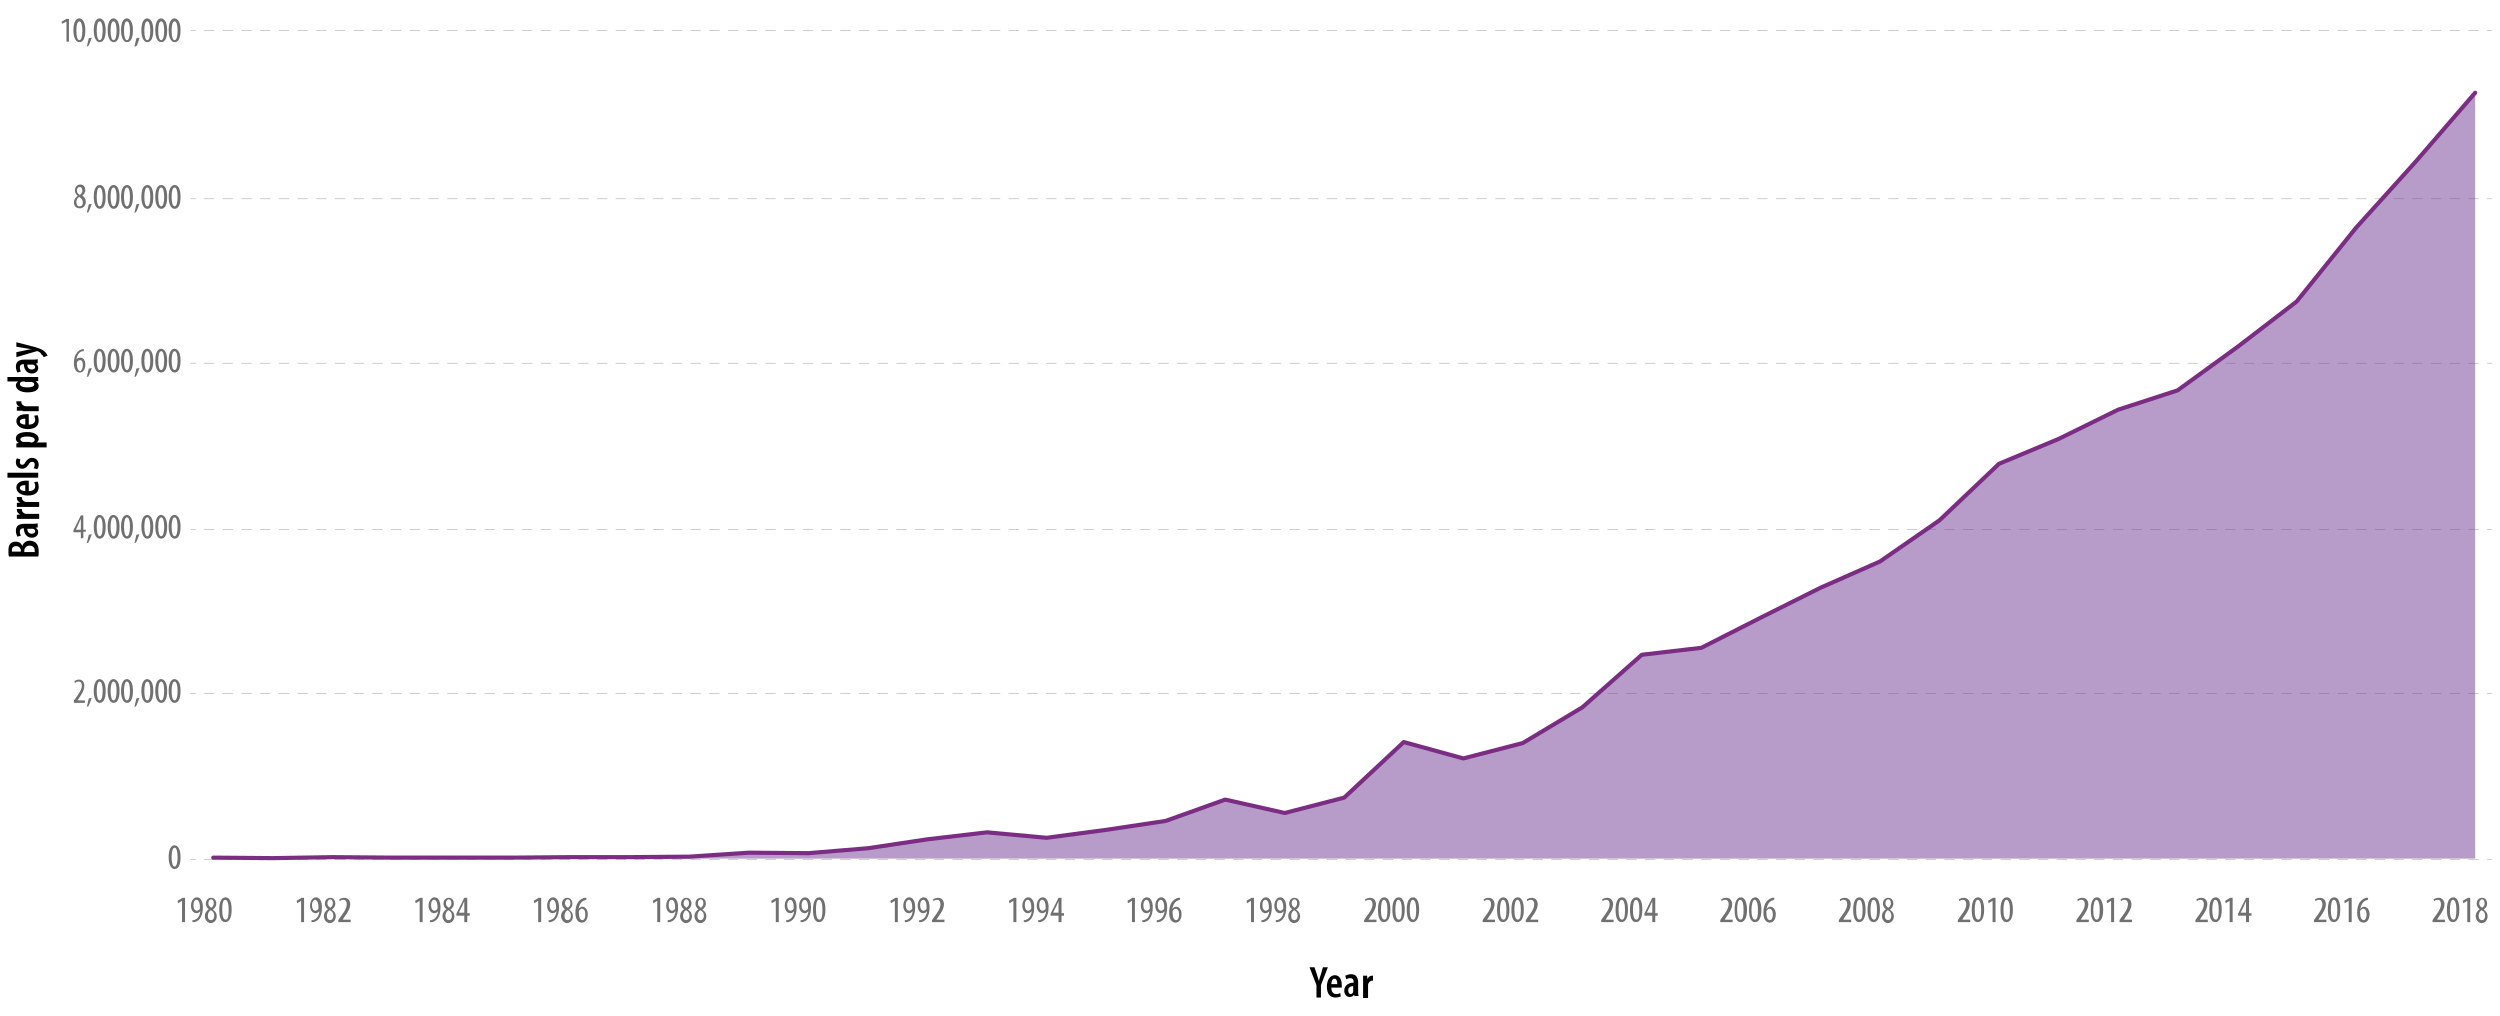 <?xml version="1.0" encoding="utf-8"?>
<!-- Generator: Adobe Illustrator 21.1.0, SVG Export Plug-In . SVG Version: 6.00 Build 0)  -->
<svg version="1.1" id="Layer_1" xmlns="http://www.w3.org/2000/svg" xmlns:xlink="http://www.w3.org/1999/xlink" x="0px" y="0px"
	 viewBox="0 0 504 204.8" style="enable-background:new 0 0 504 204.8;" xml:space="preserve">
<style type="text/css">
	.st0{fill:none;}
	.st1{fill:none;stroke:#414042;stroke-width:5.234827e-02;stroke-miterlimit:10;}
	.st2{fill:none;stroke:#414042;stroke-width:5.234827e-02;stroke-miterlimit:10;stroke-dasharray:2.096,1.677;}
	.st3{opacity:0.5;fill:#713B97;}
	.st4{fill:none;stroke:#7A2D82;stroke-width:0.838;stroke-linecap:round;stroke-linejoin:round;}
	.st5{enable-background:new    ;}
	.st6{fill:#7D7D7D;}
	.st7{fill:#7A2D82;}
	.st8{fill:#707071;}
</style>
<rect x="38.4" y="6.4" class="st0" width="464" height="166.7"/>
<g>
</g>
<g>
	<g>
		<g>
			<line class="st1" x1="38.4" y1="173.3" x2="39.5" y2="173.3"/>
			<line class="st2" x1="41.1" y1="173.3" x2="500.5" y2="173.3"/>
			<line class="st1" x1="501.4" y1="173.3" x2="502.4" y2="173.3"/>
		</g>
	</g>
	<g>
		<g>
			<line class="st1" x1="38.4" y1="139.8" x2="39.5" y2="139.8"/>
			<line class="st2" x1="41.1" y1="139.8" x2="500.5" y2="139.8"/>
			<line class="st1" x1="501.4" y1="139.8" x2="502.4" y2="139.8"/>
		</g>
	</g>
	<g>
		<g>
			<line class="st1" x1="38.4" y1="106.7" x2="39.5" y2="106.7"/>
			<line class="st2" x1="41.1" y1="106.7" x2="500.5" y2="106.7"/>
			<line class="st1" x1="501.4" y1="106.7" x2="502.4" y2="106.7"/>
		</g>
	</g>
	<g>
		<g>
			<line class="st1" x1="38.4" y1="73.2" x2="39.5" y2="73.2"/>
			<line class="st2" x1="41.1" y1="73.2" x2="500.5" y2="73.2"/>
			<line class="st1" x1="501.4" y1="73.2" x2="502.4" y2="73.2"/>
		</g>
	</g>
	<g>
		<g>
			<line class="st1" x1="38.4" y1="40.1" x2="39.5" y2="40.1"/>
			<line class="st2" x1="41.1" y1="40.1" x2="500.5" y2="40.1"/>
			<line class="st1" x1="501.4" y1="40.1" x2="502.4" y2="40.1"/>
		</g>
	</g>
	<g>
		<g>
			<line class="st1" x1="38.4" y1="6.2" x2="39.5" y2="6.2"/>
			<line class="st2" x1="41.1" y1="6.2" x2="500.5" y2="6.2"/>
			<line class="st1" x1="501.4" y1="6.2" x2="502.4" y2="6.2"/>
		</g>
	</g>
</g>
<rect x="38.4" y="6.4" class="st0" width="464" height="166.7"/>
<path class="st3" d="M43,172.9l12,0.1l12-0.2l12,0.1l12,0l12,0l12-0.1l12,0l12-0.1l12-0.8l12,0.1l12-1l12-1.8l12-1.4l12,1.1l12-1.6
	l12-1.8l12-4.3l12,2.7l12-3.1l12-11.2l12,3.3l12-3.1l12-7.2l12-10.6l12-1.4l12-6.1l12-6l12-5.3l12-8.3l12-11.4l12-5l12-5.9l12-3.9
	l12-8.7l12-9.2l12-14.9l12-13.3l12-13.9v154.4h-12h-12h-12h-12h-12h-12h-12h-12h-12h-12h-12h-12h-12h-12h-12h-12h-12h-12h-12h-12
	h-12h-12h-12h-12h-12h-12h-12h-12h-12h-12h-12h-12h-12h-12h-12h-12H55H43"/>
<path class="st4" d="M43,172.9l12,0.1l12-0.2l12,0.1l12,0l12,0l12-0.1l12,0l12-0.1l12-0.8l12,0.1l12-1l12-1.8l12-1.4l12,1.1l12-1.6
	l12-1.8l12-4.3l12,2.7l12-3.1l12-11.2l12,3.3l12-3.1l12-7.2l12-10.6l12-1.4l12-6.1l12-6l12-5.3l12-8.3l12-11.4l12-5l12-5.9l12-3.9
	l12-8.7l12-9.2l12-14.9l12-13.3l12-13.9"/>
<path class="st0" d="M38.8,172.9H43l12,0.1l12-0.2l12,0.1l12,0l12,0l12-0.1l12,0l12-0.1l12-0.8l12,0.1l12-1l12-1.8l12-1.4l12,1.1
	l12-1.6l12-1.8l12-4.3l12,2.7l12-3.1l12-11.2l12,3.3l12-3.1l12-7.2l12-10.6l12-1.4l12-6.1l12-6l12-5.3l12-8.3l12-11.4l12-5l12-5.9
	l12-3.9l12-8.7l12-9.2l12-14.9l12-13.3l12-13.9h4.2"/>
<g>
	<g class="st5">
		<path class="st8" d="M36.7,181.6L36.7,181.6l-0.8,0.5l-0.1-0.5l1-0.6h0.5v4.9h-0.6V181.6z"/>
		<path class="st8" d="M38.7,185.5c0.1,0,0.2,0,0.4,0c0.2-0.1,0.5-0.2,0.7-0.4c0.3-0.3,0.5-0.7,0.6-1.4h0c-0.2,0.2-0.4,0.4-0.8,0.4
			c-0.6,0-1.1-0.6-1.1-1.5c0-0.9,0.5-1.7,1.2-1.7c0.8,0,1.2,0.9,1.2,2c0,1-0.2,1.7-0.6,2.3c-0.3,0.4-0.7,0.6-1.1,0.7
			c-0.2,0-0.3,0-0.4,0V185.5z M39,182.5c0,0.7,0.3,1.1,0.7,1.1c0.2,0,0.5-0.2,0.6-0.4c0-0.1,0-0.2,0-0.3c0-1-0.3-1.5-0.7-1.5
			C39.3,181.4,39,181.7,39,182.5z"/>
		<path class="st8" d="M41.3,184.7c0-0.7,0.4-1.1,0.8-1.4l0,0c-0.4-0.3-0.6-0.7-0.6-1.1c0-0.8,0.5-1.2,1.1-1.2c0.7,0,1,0.6,1,1.2
			c0,0.4-0.2,0.8-0.7,1.2v0c0.5,0.3,0.8,0.7,0.8,1.3c0,0.8-0.5,1.4-1.3,1.4C41.7,186,41.3,185.3,41.3,184.7z M43.2,184.6
			c0-0.6-0.3-0.9-0.7-1.1c-0.4,0.2-0.6,0.7-0.6,1.1c0,0.6,0.2,0.9,0.7,0.9C42.9,185.5,43.2,185.2,43.2,184.6z M42,182.1
			c0,0.5,0.3,0.7,0.6,0.9c0.3-0.2,0.5-0.5,0.5-0.9c0-0.5-0.2-0.8-0.6-0.8C42.2,181.4,42,181.7,42,182.1z"/>
		<path class="st8" d="M46.7,183.4c0,1.8-0.6,2.5-1.3,2.5c-0.8,0-1.2-0.9-1.2-2.5c0-1.7,0.5-2.5,1.3-2.5
			C46.3,180.9,46.7,181.9,46.7,183.4z M44.8,183.4c0,1.2,0.2,2,0.7,2c0.5,0,0.6-0.8,0.6-2c0-1.1-0.2-2-0.7-2S44.8,182.3,44.8,183.4z
			"/>
	</g>
	<g class="st5">
		<path class="st8" d="M60.7,181.6L60.7,181.6l-0.8,0.5l-0.1-0.5l1-0.6h0.5v4.9h-0.6V181.6z"/>
		<path class="st8" d="M62.7,185.5c0.1,0,0.2,0,0.4,0c0.2-0.1,0.5-0.2,0.7-0.4c0.3-0.3,0.5-0.7,0.6-1.4h0c-0.2,0.2-0.4,0.4-0.8,0.4
			c-0.6,0-1.1-0.6-1.1-1.5c0-0.9,0.5-1.7,1.2-1.7c0.8,0,1.2,0.9,1.2,2c0,1-0.2,1.7-0.6,2.3c-0.3,0.4-0.7,0.6-1.1,0.7
			c-0.2,0-0.3,0-0.4,0V185.5z M62.9,182.5c0,0.7,0.3,1.1,0.7,1.1c0.2,0,0.5-0.2,0.6-0.4c0-0.1,0-0.2,0-0.3c0-1-0.3-1.5-0.7-1.5
			C63.3,181.4,62.9,181.7,62.9,182.5z"/>
		<path class="st8" d="M65.3,184.7c0-0.7,0.4-1.1,0.8-1.4l0,0c-0.4-0.3-0.6-0.7-0.6-1.1c0-0.8,0.5-1.2,1.1-1.2c0.7,0,1,0.6,1,1.2
			c0,0.4-0.2,0.8-0.7,1.2v0c0.5,0.3,0.8,0.7,0.8,1.3c0,0.8-0.5,1.4-1.3,1.4C65.7,186,65.3,185.3,65.3,184.7z M67.2,184.6
			c0-0.6-0.3-0.9-0.7-1.1c-0.4,0.2-0.6,0.7-0.6,1.1c0,0.6,0.2,0.9,0.7,0.9C66.9,185.5,67.2,185.2,67.2,184.6z M66,182.1
			c0,0.5,0.3,0.7,0.6,0.9c0.3-0.2,0.5-0.5,0.5-0.9c0-0.5-0.2-0.8-0.6-0.8C66.2,181.4,66,181.7,66,182.1z"/>
		<path class="st8" d="M68.2,185.9v-0.4l0.4-0.6c0.6-0.8,1.3-1.7,1.3-2.6c0-0.5-0.2-0.9-0.7-0.9c-0.4,0-0.6,0.2-0.7,0.3l-0.1-0.4
			c0.2-0.1,0.5-0.3,1-0.3c0.8,0,1.2,0.6,1.2,1.3c0,0.9-0.6,1.8-1.2,2.6l-0.3,0.5v0h1.6v0.5H68.2z"/>
	</g>
	<g class="st5">
		<path class="st8" d="M84.6,181.6L84.6,181.6l-0.8,0.5l-0.1-0.5l1-0.6h0.5v4.9h-0.6V181.6z"/>
		<path class="st8" d="M86.6,185.5c0.1,0,0.2,0,0.4,0c0.2-0.1,0.5-0.2,0.7-0.4c0.3-0.3,0.5-0.7,0.6-1.4h0c-0.2,0.2-0.4,0.4-0.8,0.4
			c-0.6,0-1.1-0.6-1.1-1.5c0-0.9,0.5-1.7,1.2-1.7c0.8,0,1.2,0.9,1.2,2c0,1-0.2,1.7-0.6,2.3c-0.3,0.4-0.7,0.6-1.1,0.7
			c-0.2,0-0.3,0-0.4,0V185.5z M86.9,182.5c0,0.7,0.3,1.1,0.7,1.1c0.2,0,0.5-0.2,0.6-0.4c0-0.1,0-0.2,0-0.3c0-1-0.3-1.5-0.7-1.5
			C87.2,181.4,86.9,181.7,86.9,182.5z"/>
		<path class="st8" d="M89.2,184.7c0-0.7,0.4-1.1,0.8-1.4l0,0c-0.4-0.3-0.6-0.7-0.6-1.1c0-0.8,0.5-1.2,1.1-1.2c0.7,0,1,0.6,1,1.2
			c0,0.4-0.2,0.8-0.7,1.2v0c0.5,0.3,0.8,0.7,0.8,1.3c0,0.8-0.5,1.4-1.3,1.4C89.6,186,89.2,185.3,89.2,184.7z M91.1,184.6
			c0-0.6-0.3-0.9-0.7-1.1c-0.4,0.2-0.6,0.7-0.6,1.1c0,0.6,0.2,0.9,0.7,0.9C90.8,185.5,91.1,185.2,91.1,184.6z M89.9,182.1
			c0,0.5,0.3,0.7,0.6,0.9c0.3-0.2,0.5-0.5,0.5-0.9c0-0.5-0.2-0.8-0.6-0.8C90.1,181.4,89.9,181.7,89.9,182.1z"/>
		<path class="st8" d="M93.6,185.9v-1.3H92v-0.4l1.6-3.2h0.6v3.1h0.5v0.5h-0.5v1.3H93.6z M93.6,184.1v-1.4c0-0.3,0-0.6,0-1h0
			c-0.2,0.4-0.3,0.6-0.4,0.9l-0.7,1.4v0H93.6z"/>
	</g>
	<g class="st5">
		<path class="st8" d="M108.5,181.6L108.5,181.6l-0.8,0.5l-0.1-0.5l1-0.6h0.5v4.9h-0.6V181.6z"/>
		<path class="st8" d="M110.5,185.5c0.1,0,0.2,0,0.4,0c0.2-0.1,0.5-0.2,0.7-0.4c0.3-0.3,0.5-0.7,0.6-1.4h0c-0.2,0.2-0.4,0.4-0.8,0.4
			c-0.6,0-1.1-0.6-1.1-1.5c0-0.9,0.5-1.7,1.2-1.7c0.8,0,1.2,0.9,1.2,2c0,1-0.2,1.7-0.6,2.3c-0.3,0.4-0.7,0.6-1.1,0.7
			c-0.2,0-0.3,0-0.4,0V185.5z M110.8,182.5c0,0.7,0.3,1.1,0.7,1.1c0.2,0,0.5-0.2,0.6-0.4c0-0.1,0-0.2,0-0.3c0-1-0.3-1.5-0.7-1.5
			C111.2,181.4,110.8,181.7,110.8,182.5z"/>
		<path class="st8" d="M113.1,184.7c0-0.7,0.4-1.1,0.8-1.4l0,0c-0.4-0.3-0.6-0.7-0.6-1.1c0-0.8,0.5-1.2,1.1-1.2c0.7,0,1,0.6,1,1.2
			c0,0.4-0.2,0.8-0.7,1.2v0c0.5,0.3,0.8,0.7,0.8,1.3c0,0.8-0.5,1.4-1.3,1.4C113.6,186,113.1,185.3,113.1,184.7z M115.1,184.6
			c0-0.6-0.3-0.9-0.7-1.1c-0.4,0.2-0.6,0.7-0.6,1.1c0,0.6,0.2,0.9,0.7,0.9C114.8,185.5,115.1,185.2,115.1,184.6z M113.9,182.1
			c0,0.5,0.3,0.7,0.6,0.9c0.3-0.2,0.5-0.5,0.5-0.9c0-0.5-0.2-0.8-0.6-0.8C114.1,181.4,113.9,181.7,113.9,182.1z"/>
		<path class="st8" d="M118.2,181.4c-0.1,0-0.2,0-0.3,0.1c-0.8,0.2-1.1,1-1.3,1.8h0c0.2-0.3,0.5-0.5,0.8-0.5c0.6,0,1.1,0.6,1.1,1.5
			c0,0.9-0.4,1.7-1.2,1.7c-0.9,0-1.3-0.9-1.3-2c0-0.9,0.2-1.7,0.6-2.2c0.3-0.4,0.8-0.7,1.2-0.8c0.2,0,0.3,0,0.4,0V181.4z M118,184.3
			c0-0.7-0.3-1.1-0.7-1.1c-0.2,0-0.5,0.2-0.6,0.5c0,0.1,0,0.2,0,0.3c0,1,0.3,1.5,0.7,1.5C117.7,185.5,118,185.2,118,184.3z"/>
	</g>
	<g class="st5">
		<path class="st8" d="M132.5,181.6L132.5,181.6l-0.8,0.5l-0.1-0.5l1-0.6h0.5v4.9h-0.6V181.6z"/>
		<path class="st8" d="M134.5,185.5c0.1,0,0.2,0,0.4,0c0.2-0.1,0.5-0.2,0.7-0.4c0.3-0.3,0.5-0.7,0.6-1.4h0c-0.2,0.2-0.4,0.4-0.8,0.4
			c-0.6,0-1.1-0.6-1.1-1.5c0-0.9,0.5-1.7,1.2-1.7c0.8,0,1.2,0.9,1.2,2c0,1-0.2,1.7-0.6,2.3c-0.3,0.4-0.7,0.6-1.1,0.7
			c-0.2,0-0.3,0-0.4,0V185.5z M134.8,182.5c0,0.7,0.3,1.1,0.7,1.1c0.2,0,0.5-0.2,0.6-0.4c0-0.1,0-0.2,0-0.3c0-1-0.3-1.5-0.7-1.5
			C135.1,181.4,134.8,181.7,134.8,182.5z"/>
		<path class="st8" d="M137.1,184.7c0-0.7,0.4-1.1,0.8-1.4l0,0c-0.4-0.3-0.6-0.7-0.6-1.1c0-0.8,0.5-1.2,1.1-1.2c0.7,0,1,0.6,1,1.2
			c0,0.4-0.2,0.8-0.7,1.2v0c0.5,0.3,0.8,0.7,0.8,1.3c0,0.8-0.5,1.4-1.3,1.4C137.5,186,137.1,185.3,137.1,184.7z M139,184.6
			c0-0.6-0.3-0.9-0.7-1.1c-0.4,0.2-0.6,0.7-0.6,1.1c0,0.6,0.2,0.9,0.7,0.9C138.7,185.5,139,185.2,139,184.6z M137.8,182.1
			c0,0.5,0.3,0.7,0.6,0.9c0.3-0.2,0.5-0.5,0.5-0.9c0-0.5-0.2-0.8-0.6-0.8C138,181.4,137.8,181.7,137.8,182.1z"/>
		<path class="st8" d="M140,184.7c0-0.7,0.4-1.1,0.8-1.4l0,0c-0.4-0.3-0.6-0.7-0.6-1.1c0-0.8,0.5-1.2,1.1-1.2c0.7,0,1,0.6,1,1.2
			c0,0.4-0.2,0.8-0.7,1.2v0c0.5,0.3,0.8,0.7,0.8,1.3c0,0.8-0.5,1.4-1.3,1.4C140.4,186,140,185.3,140,184.7z M141.9,184.6
			c0-0.6-0.3-0.9-0.7-1.1c-0.4,0.2-0.6,0.7-0.6,1.1c0,0.6,0.2,0.9,0.7,0.9C141.6,185.5,141.9,185.2,141.9,184.6z M140.7,182.1
			c0,0.5,0.3,0.7,0.6,0.9c0.3-0.2,0.5-0.5,0.5-0.9c0-0.5-0.2-0.8-0.6-0.8C140.9,181.4,140.7,181.7,140.7,182.1z"/>
	</g>
	<g class="st5">
		<path class="st8" d="M156.4,181.6L156.4,181.6l-0.8,0.5l-0.1-0.5l1-0.6h0.5v4.9h-0.6V181.6z"/>
		<path class="st8" d="M158.4,185.5c0.1,0,0.2,0,0.4,0c0.2-0.1,0.5-0.2,0.7-0.4c0.3-0.3,0.5-0.7,0.6-1.4h0c-0.2,0.2-0.4,0.4-0.8,0.4
			c-0.6,0-1.1-0.6-1.1-1.5c0-0.9,0.5-1.7,1.2-1.7c0.8,0,1.2,0.9,1.2,2c0,1-0.2,1.7-0.6,2.3c-0.3,0.4-0.7,0.6-1.1,0.7
			c-0.2,0-0.3,0-0.4,0V185.5z M158.7,182.5c0,0.7,0.3,1.1,0.7,1.1c0.2,0,0.5-0.2,0.6-0.4c0-0.1,0-0.2,0-0.3c0-1-0.3-1.5-0.7-1.5
			C159.1,181.4,158.7,181.7,158.7,182.5z"/>
		<path class="st8" d="M161.3,185.5c0.1,0,0.2,0,0.4,0c0.2-0.1,0.5-0.2,0.7-0.4c0.3-0.3,0.5-0.7,0.6-1.4h0c-0.2,0.2-0.4,0.4-0.8,0.4
			c-0.6,0-1.1-0.6-1.1-1.5c0-0.9,0.5-1.7,1.2-1.7c0.8,0,1.2,0.9,1.2,2c0,1-0.2,1.7-0.6,2.3c-0.3,0.4-0.7,0.6-1.1,0.7
			c-0.2,0-0.3,0-0.4,0V185.5z M161.6,182.5c0,0.7,0.3,1.1,0.7,1.1c0.2,0,0.5-0.2,0.6-0.4c0-0.1,0-0.2,0-0.3c0-1-0.3-1.5-0.7-1.5
			C162,181.4,161.6,181.7,161.6,182.5z"/>
		<path class="st8" d="M166.4,183.4c0,1.8-0.6,2.5-1.3,2.5c-0.8,0-1.2-0.9-1.2-2.5c0-1.7,0.5-2.5,1.3-2.5
			C166,180.9,166.4,181.9,166.4,183.4z M164.5,183.4c0,1.2,0.2,2,0.7,2c0.5,0,0.6-0.8,0.6-2c0-1.1-0.2-2-0.7-2
			S164.5,182.3,164.5,183.4z"/>
	</g>
	<g class="st5">
		<path class="st8" d="M180.4,181.6L180.4,181.6l-0.8,0.5l-0.1-0.5l1-0.6h0.5v4.9h-0.6V181.6z"/>
		<path class="st8" d="M182.3,185.5c0.1,0,0.2,0,0.4,0c0.2-0.1,0.5-0.2,0.7-0.4c0.3-0.3,0.5-0.7,0.6-1.4h0c-0.2,0.2-0.4,0.4-0.8,0.4
			c-0.6,0-1.1-0.6-1.1-1.5c0-0.9,0.5-1.7,1.2-1.7c0.8,0,1.2,0.9,1.2,2c0,1-0.2,1.7-0.6,2.3c-0.3,0.4-0.7,0.6-1.1,0.7
			c-0.2,0-0.3,0-0.4,0V185.5z M182.6,182.5c0,0.7,0.3,1.1,0.7,1.1c0.2,0,0.5-0.2,0.6-0.4c0-0.1,0-0.2,0-0.3c0-1-0.3-1.5-0.7-1.5
			C183,181.4,182.6,181.7,182.6,182.5z"/>
		<path class="st8" d="M185.2,185.5c0.1,0,0.2,0,0.4,0c0.2-0.1,0.5-0.2,0.7-0.4c0.3-0.3,0.5-0.7,0.6-1.4h0c-0.2,0.2-0.4,0.4-0.8,0.4
			c-0.6,0-1.1-0.6-1.1-1.5c0-0.9,0.5-1.7,1.2-1.7c0.8,0,1.2,0.9,1.2,2c0,1-0.2,1.7-0.6,2.3c-0.3,0.4-0.7,0.6-1.1,0.7
			c-0.2,0-0.3,0-0.4,0V185.5z M185.5,182.5c0,0.7,0.3,1.1,0.7,1.1c0.2,0,0.5-0.2,0.6-0.4c0-0.1,0-0.2,0-0.3c0-1-0.3-1.5-0.7-1.5
			C185.9,181.4,185.5,181.7,185.5,182.5z"/>
		<path class="st8" d="M187.9,185.9v-0.4l0.4-0.6c0.6-0.8,1.3-1.7,1.3-2.6c0-0.5-0.2-0.9-0.7-0.9c-0.4,0-0.6,0.2-0.7,0.3l-0.1-0.4
			c0.2-0.1,0.5-0.3,1-0.3c0.8,0,1.2,0.6,1.2,1.3c0,0.9-0.6,1.8-1.2,2.6l-0.3,0.5v0h1.6v0.5H187.9z"/>
	</g>
	<g class="st5">
		<path class="st8" d="M204.3,181.6L204.3,181.6l-0.8,0.5l-0.1-0.5l1-0.6h0.5v4.9h-0.6V181.6z"/>
		<path class="st8" d="M206.3,185.5c0.1,0,0.2,0,0.4,0c0.2-0.1,0.5-0.2,0.7-0.4c0.3-0.3,0.5-0.7,0.6-1.4h0c-0.2,0.2-0.4,0.4-0.8,0.4
			c-0.6,0-1.1-0.6-1.1-1.5c0-0.9,0.5-1.7,1.2-1.7c0.8,0,1.2,0.9,1.2,2c0,1-0.2,1.7-0.6,2.3c-0.3,0.4-0.7,0.6-1.1,0.7
			c-0.2,0-0.3,0-0.4,0V185.5z M206.6,182.5c0,0.7,0.3,1.1,0.7,1.1c0.2,0,0.5-0.2,0.6-0.4c0-0.1,0-0.2,0-0.3c0-1-0.3-1.5-0.7-1.5
			C206.9,181.4,206.6,181.7,206.6,182.5z"/>
		<path class="st8" d="M209.2,185.5c0.1,0,0.2,0,0.4,0c0.2-0.1,0.5-0.2,0.7-0.4c0.3-0.3,0.5-0.7,0.6-1.4h0c-0.2,0.2-0.4,0.4-0.8,0.4
			c-0.6,0-1.1-0.6-1.1-1.5c0-0.9,0.5-1.7,1.2-1.7c0.8,0,1.2,0.9,1.2,2c0,1-0.2,1.7-0.6,2.3c-0.3,0.4-0.7,0.6-1.1,0.7
			c-0.2,0-0.3,0-0.4,0V185.5z M209.5,182.5c0,0.7,0.3,1.1,0.7,1.1c0.2,0,0.5-0.2,0.6-0.4c0-0.1,0-0.2,0-0.3c0-1-0.3-1.5-0.7-1.5
			C209.8,181.4,209.5,181.7,209.5,182.5z"/>
		<path class="st8" d="M213.4,185.9v-1.3h-1.6v-0.4l1.6-3.2h0.6v3.1h0.5v0.5h-0.5v1.3H213.4z M213.4,184.1v-1.4c0-0.3,0-0.6,0-1h0
			c-0.2,0.4-0.3,0.6-0.4,0.9l-0.7,1.4v0H213.4z"/>
	</g>
	<g class="st5">
		<path class="st8" d="M228.2,181.6L228.2,181.6l-0.8,0.5l-0.1-0.5l1-0.6h0.5v4.9h-0.6V181.6z"/>
		<path class="st8" d="M230.2,185.5c0.1,0,0.2,0,0.4,0c0.2-0.1,0.5-0.2,0.7-0.4c0.3-0.3,0.5-0.7,0.6-1.4h0c-0.2,0.2-0.4,0.4-0.8,0.4
			c-0.6,0-1.1-0.6-1.1-1.5c0-0.9,0.5-1.7,1.2-1.7c0.8,0,1.2,0.9,1.2,2c0,1-0.2,1.7-0.6,2.3c-0.3,0.4-0.7,0.6-1.1,0.7
			c-0.2,0-0.3,0-0.4,0V185.5z M230.5,182.5c0,0.7,0.3,1.1,0.7,1.1c0.2,0,0.5-0.2,0.6-0.4c0-0.1,0-0.2,0-0.3c0-1-0.3-1.5-0.7-1.5
			C230.9,181.4,230.5,181.7,230.5,182.5z"/>
		<path class="st8" d="M233.1,185.5c0.1,0,0.2,0,0.4,0c0.2-0.1,0.5-0.2,0.7-0.4c0.3-0.3,0.5-0.7,0.6-1.4h0c-0.2,0.2-0.4,0.4-0.8,0.4
			c-0.6,0-1.1-0.6-1.1-1.5c0-0.9,0.5-1.7,1.2-1.7c0.8,0,1.2,0.9,1.2,2c0,1-0.2,1.7-0.6,2.3c-0.3,0.4-0.7,0.6-1.1,0.7
			c-0.2,0-0.3,0-0.4,0V185.5z M233.4,182.5c0,0.7,0.3,1.1,0.7,1.1c0.2,0,0.5-0.2,0.6-0.4c0-0.1,0-0.2,0-0.3c0-1-0.3-1.5-0.7-1.5
			C233.8,181.4,233.4,181.7,233.4,182.5z"/>
		<path class="st8" d="M237.9,181.4c-0.1,0-0.2,0-0.3,0.1c-0.8,0.2-1.1,1-1.3,1.8h0c0.2-0.3,0.5-0.5,0.8-0.5c0.6,0,1.1,0.6,1.1,1.5
			c0,0.9-0.4,1.7-1.2,1.7c-0.9,0-1.3-0.9-1.3-2c0-0.9,0.2-1.7,0.6-2.2c0.3-0.4,0.8-0.7,1.2-0.8c0.2,0,0.3,0,0.4,0V181.4z
			 M237.7,184.3c0-0.7-0.3-1.1-0.7-1.1c-0.2,0-0.5,0.2-0.6,0.5c0,0.1,0,0.2,0,0.3c0,1,0.3,1.5,0.7,1.5
			C237.4,185.5,237.7,185.2,237.7,184.3z"/>
	</g>
	<g class="st5">
		<path class="st8" d="M252.2,181.6L252.2,181.6l-0.8,0.5l-0.1-0.5l1-0.6h0.5v4.9h-0.6V181.6z"/>
		<path class="st8" d="M254.2,185.5c0.1,0,0.2,0,0.4,0c0.2-0.1,0.5-0.2,0.7-0.4c0.3-0.3,0.5-0.7,0.6-1.4h0c-0.2,0.2-0.4,0.4-0.8,0.4
			c-0.6,0-1.1-0.6-1.1-1.5c0-0.9,0.5-1.7,1.2-1.7c0.8,0,1.2,0.9,1.2,2c0,1-0.2,1.7-0.6,2.3c-0.3,0.4-0.7,0.6-1.1,0.7
			c-0.2,0-0.3,0-0.4,0V185.5z M254.5,182.5c0,0.7,0.3,1.1,0.7,1.1c0.2,0,0.5-0.2,0.6-0.4c0-0.1,0-0.2,0-0.3c0-1-0.3-1.5-0.7-1.5
			C254.8,181.4,254.5,181.7,254.5,182.5z"/>
		<path class="st8" d="M257.1,185.5c0.1,0,0.2,0,0.4,0c0.2-0.1,0.5-0.2,0.7-0.4c0.3-0.3,0.5-0.7,0.6-1.4h0c-0.2,0.2-0.4,0.4-0.8,0.4
			c-0.6,0-1.1-0.6-1.1-1.5c0-0.9,0.5-1.7,1.2-1.7c0.8,0,1.2,0.9,1.2,2c0,1-0.2,1.7-0.6,2.3c-0.3,0.4-0.7,0.6-1.1,0.7
			c-0.2,0-0.3,0-0.4,0V185.5z M257.4,182.5c0,0.7,0.3,1.1,0.7,1.1c0.2,0,0.5-0.2,0.6-0.4c0-0.1,0-0.2,0-0.3c0-1-0.3-1.5-0.7-1.5
			C257.7,181.4,257.4,181.7,257.4,182.5z"/>
		<path class="st8" d="M259.7,184.7c0-0.7,0.4-1.1,0.8-1.4l0,0c-0.4-0.3-0.6-0.7-0.6-1.1c0-0.8,0.5-1.2,1.1-1.2c0.7,0,1,0.6,1,1.2
			c0,0.4-0.2,0.8-0.7,1.2v0c0.5,0.3,0.8,0.7,0.8,1.3c0,0.8-0.5,1.4-1.3,1.4C260.1,186,259.7,185.3,259.7,184.7z M261.6,184.6
			c0-0.6-0.3-0.9-0.7-1.1c-0.4,0.2-0.6,0.7-0.6,1.1c0,0.6,0.2,0.9,0.7,0.9C261.3,185.5,261.6,185.2,261.6,184.6z M260.4,182.1
			c0,0.5,0.3,0.7,0.6,0.9c0.3-0.2,0.5-0.5,0.5-0.9c0-0.5-0.2-0.8-0.6-0.8C260.6,181.4,260.4,181.7,260.4,182.1z"/>
	</g>
	<g class="st5">
		<path class="st8" d="M275,185.9v-0.4l0.4-0.6c0.6-0.8,1.3-1.7,1.3-2.6c0-0.5-0.2-0.9-0.7-0.9c-0.4,0-0.6,0.2-0.7,0.3l-0.1-0.4
			c0.2-0.1,0.5-0.3,1-0.3c0.8,0,1.2,0.6,1.2,1.3c0,0.9-0.6,1.8-1.2,2.6l-0.3,0.5v0h1.6v0.5H275z"/>
		<path class="st8" d="M280.3,183.4c0,1.8-0.6,2.5-1.3,2.5c-0.8,0-1.2-0.9-1.2-2.5c0-1.7,0.5-2.5,1.3-2.5
			C279.9,180.9,280.3,181.9,280.3,183.4z M278.4,183.4c0,1.2,0.2,2,0.7,2c0.5,0,0.6-0.8,0.6-2c0-1.1-0.2-2-0.7-2
			C278.6,181.4,278.4,182.3,278.4,183.4z"/>
		<path class="st8" d="M283.2,183.4c0,1.8-0.6,2.5-1.3,2.5c-0.8,0-1.2-0.9-1.2-2.5c0-1.7,0.5-2.5,1.3-2.5
			C282.8,180.9,283.2,181.9,283.2,183.4z M281.3,183.4c0,1.2,0.2,2,0.7,2c0.5,0,0.6-0.8,0.6-2c0-1.1-0.2-2-0.7-2
			C281.5,181.4,281.3,182.3,281.3,183.4z"/>
		<path class="st8" d="M286.1,183.4c0,1.8-0.6,2.5-1.3,2.5c-0.8,0-1.2-0.9-1.2-2.5c0-1.7,0.5-2.5,1.3-2.5
			C285.7,180.9,286.1,181.9,286.1,183.4z M284.2,183.4c0,1.2,0.2,2,0.7,2c0.5,0,0.6-0.8,0.6-2c0-1.1-0.2-2-0.7-2
			C284.4,181.4,284.2,182.3,284.2,183.4z"/>
	</g>
	<g class="st5">
		<path class="st8" d="M298.9,185.9v-0.4l0.4-0.6c0.6-0.8,1.3-1.7,1.3-2.6c0-0.5-0.2-0.9-0.7-0.9c-0.4,0-0.6,0.2-0.7,0.3l-0.1-0.4
			c0.2-0.1,0.5-0.3,1-0.3c0.8,0,1.2,0.6,1.2,1.3c0,0.9-0.6,1.8-1.2,2.6l-0.3,0.5v0h1.6v0.5H298.9z"/>
		<path class="st8" d="M304.3,183.4c0,1.8-0.6,2.5-1.3,2.5c-0.8,0-1.2-0.9-1.2-2.5c0-1.7,0.5-2.5,1.3-2.5
			C303.9,180.9,304.3,181.9,304.3,183.4z M302.4,183.4c0,1.2,0.2,2,0.7,2c0.5,0,0.6-0.8,0.6-2c0-1.1-0.2-2-0.7-2
			C302.6,181.4,302.4,182.3,302.4,183.4z"/>
		<path class="st8" d="M307.2,183.4c0,1.8-0.6,2.5-1.3,2.5c-0.8,0-1.2-0.9-1.2-2.5c0-1.7,0.5-2.5,1.3-2.5
			C306.8,180.9,307.2,181.9,307.2,183.4z M305.3,183.4c0,1.2,0.2,2,0.7,2c0.5,0,0.6-0.8,0.6-2c0-1.1-0.2-2-0.7-2
			C305.5,181.4,305.3,182.3,305.3,183.4z"/>
		<path class="st8" d="M307.6,185.9v-0.4l0.4-0.6c0.6-0.8,1.3-1.7,1.3-2.6c0-0.5-0.2-0.9-0.7-0.9c-0.4,0-0.6,0.2-0.7,0.3l-0.1-0.4
			c0.2-0.1,0.5-0.3,1-0.3c0.8,0,1.2,0.6,1.2,1.3c0,0.9-0.6,1.8-1.2,2.6l-0.3,0.5v0h1.6v0.5H307.6z"/>
	</g>
	<g class="st5">
		<path class="st8" d="M322.8,185.9v-0.4l0.4-0.6c0.6-0.8,1.3-1.7,1.3-2.6c0-0.5-0.2-0.9-0.7-0.9c-0.4,0-0.6,0.2-0.7,0.3l-0.1-0.4
			c0.2-0.1,0.5-0.3,1-0.3c0.8,0,1.2,0.6,1.2,1.3c0,0.9-0.6,1.8-1.2,2.6l-0.3,0.5v0h1.6v0.5H322.8z"/>
		<path class="st8" d="M328.2,183.4c0,1.8-0.6,2.5-1.3,2.5c-0.8,0-1.2-0.9-1.2-2.5c0-1.7,0.5-2.5,1.3-2.5
			C327.8,180.9,328.2,181.9,328.2,183.4z M326.3,183.4c0,1.2,0.2,2,0.7,2c0.5,0,0.6-0.8,0.6-2c0-1.1-0.2-2-0.7-2
			C326.5,181.4,326.3,182.3,326.3,183.4z"/>
		<path class="st8" d="M331.1,183.4c0,1.8-0.6,2.5-1.3,2.5c-0.8,0-1.2-0.9-1.2-2.5c0-1.7,0.5-2.5,1.3-2.5
			C330.7,180.9,331.1,181.9,331.1,183.4z M329.2,183.4c0,1.2,0.2,2,0.7,2c0.5,0,0.6-0.8,0.6-2c0-1.1-0.2-2-0.7-2
			C329.4,181.4,329.2,182.3,329.2,183.4z"/>
		<path class="st8" d="M333.1,185.9v-1.3h-1.6v-0.4l1.6-3.2h0.6v3.1h0.5v0.5h-0.5v1.3H333.1z M333.1,184.1v-1.4c0-0.3,0-0.6,0-1h0
			c-0.2,0.4-0.3,0.6-0.4,0.9l-0.7,1.4v0H333.1z"/>
	</g>
	<g class="st5">
		<path class="st8" d="M346.8,185.9v-0.4l0.4-0.6c0.6-0.8,1.3-1.7,1.3-2.6c0-0.5-0.2-0.9-0.7-0.9c-0.4,0-0.6,0.2-0.7,0.3l-0.1-0.4
			c0.2-0.1,0.5-0.3,1-0.3c0.8,0,1.2,0.6,1.2,1.3c0,0.9-0.6,1.8-1.2,2.6l-0.3,0.5v0h1.6v0.5H346.8z"/>
		<path class="st8" d="M352.2,183.4c0,1.8-0.6,2.5-1.3,2.5c-0.8,0-1.2-0.9-1.2-2.5c0-1.7,0.5-2.5,1.3-2.5
			C351.7,180.9,352.2,181.9,352.2,183.4z M350.2,183.4c0,1.2,0.2,2,0.7,2c0.5,0,0.6-0.8,0.6-2c0-1.1-0.2-2-0.7-2
			C350.4,181.4,350.2,182.3,350.2,183.4z"/>
		<path class="st8" d="M355.1,183.4c0,1.8-0.6,2.5-1.3,2.5c-0.8,0-1.2-0.9-1.2-2.5c0-1.7,0.5-2.5,1.3-2.5
			C354.6,180.9,355.1,181.9,355.1,183.4z M353.1,183.4c0,1.2,0.2,2,0.7,2c0.5,0,0.6-0.8,0.6-2c0-1.1-0.2-2-0.7-2
			C353.4,181.4,353.1,182.3,353.1,183.4z"/>
		<path class="st8" d="M357.7,181.4c-0.1,0-0.2,0-0.3,0.1c-0.8,0.2-1.1,1-1.3,1.8h0c0.2-0.3,0.5-0.5,0.8-0.5c0.6,0,1.1,0.6,1.1,1.5
			c0,0.9-0.4,1.7-1.2,1.7c-0.9,0-1.3-0.9-1.3-2c0-0.9,0.2-1.7,0.6-2.2c0.3-0.4,0.8-0.7,1.2-0.8c0.2,0,0.3,0,0.4,0V181.4z
			 M357.4,184.3c0-0.7-0.3-1.1-0.7-1.1c-0.2,0-0.5,0.2-0.6,0.5c0,0.1,0,0.2,0,0.3c0,1,0.3,1.5,0.7,1.5
			C357.1,185.5,357.4,185.2,357.4,184.3z"/>
	</g>
	<g class="st5">
		<path class="st8" d="M370.7,185.9v-0.4l0.4-0.6c0.6-0.8,1.3-1.7,1.3-2.6c0-0.5-0.2-0.9-0.7-0.9c-0.4,0-0.6,0.2-0.7,0.3l-0.1-0.4
			c0.2-0.1,0.5-0.3,1-0.3c0.8,0,1.2,0.6,1.2,1.3c0,0.9-0.6,1.8-1.2,2.6l-0.3,0.5v0h1.6v0.5H370.7z"/>
		<path class="st8" d="M376.1,183.4c0,1.8-0.6,2.5-1.3,2.5c-0.8,0-1.2-0.9-1.2-2.5c0-1.7,0.5-2.5,1.3-2.5
			C375.7,180.9,376.1,181.9,376.1,183.4z M374.2,183.4c0,1.2,0.2,2,0.7,2c0.5,0,0.6-0.8,0.6-2c0-1.1-0.2-2-0.7-2
			C374.4,181.4,374.2,182.3,374.2,183.4z"/>
		<path class="st8" d="M379,183.4c0,1.8-0.6,2.5-1.3,2.5c-0.8,0-1.2-0.9-1.2-2.5c0-1.7,0.5-2.5,1.3-2.5
			C378.6,180.9,379,181.9,379,183.4z M377.1,183.4c0,1.2,0.2,2,0.7,2c0.5,0,0.6-0.8,0.6-2c0-1.1-0.2-2-0.7-2
			C377.3,181.4,377.1,182.3,377.1,183.4z"/>
		<path class="st8" d="M379.4,184.7c0-0.7,0.4-1.1,0.8-1.4l0,0c-0.4-0.3-0.6-0.7-0.6-1.1c0-0.8,0.5-1.2,1.1-1.2c0.7,0,1,0.6,1,1.2
			c0,0.4-0.2,0.8-0.7,1.2v0c0.5,0.3,0.8,0.7,0.8,1.3c0,0.8-0.5,1.4-1.3,1.4C379.8,186,379.4,185.3,379.4,184.7z M381.3,184.6
			c0-0.6-0.3-0.9-0.7-1.1c-0.4,0.2-0.6,0.7-0.6,1.1c0,0.6,0.2,0.9,0.7,0.9C381,185.5,381.3,185.2,381.3,184.6z M380.1,182.1
			c0,0.5,0.3,0.7,0.6,0.9c0.3-0.2,0.5-0.5,0.5-0.9c0-0.5-0.2-0.8-0.6-0.8C380.3,181.4,380.1,181.7,380.1,182.1z"/>
	</g>
	<g class="st5">
		<path class="st8" d="M394.7,185.9v-0.4l0.4-0.6c0.6-0.8,1.3-1.7,1.3-2.6c0-0.5-0.2-0.9-0.7-0.9c-0.4,0-0.6,0.2-0.7,0.3l-0.1-0.4
			c0.2-0.1,0.5-0.3,1-0.3c0.8,0,1.2,0.6,1.2,1.3c0,0.9-0.6,1.8-1.2,2.6l-0.3,0.5v0h1.6v0.5H394.7z"/>
		<path class="st8" d="M400,183.4c0,1.8-0.6,2.5-1.3,2.5c-0.8,0-1.2-0.9-1.2-2.5c0-1.7,0.5-2.5,1.3-2.5
			C399.6,180.9,400,181.9,400,183.4z M398.1,183.4c0,1.2,0.2,2,0.7,2c0.5,0,0.6-0.8,0.6-2c0-1.1-0.2-2-0.7-2
			C398.3,181.4,398.1,182.3,398.1,183.4z"/>
		<path class="st8" d="M401.7,181.6L401.7,181.6l-0.8,0.5l-0.1-0.5l1-0.6h0.5v4.9h-0.6V181.6z"/>
		<path class="st8" d="M405.8,183.4c0,1.8-0.6,2.5-1.3,2.5c-0.8,0-1.2-0.9-1.2-2.5c0-1.7,0.5-2.5,1.3-2.5
			C405.4,180.9,405.8,181.9,405.8,183.4z M403.9,183.4c0,1.2,0.2,2,0.7,2c0.5,0,0.6-0.8,0.6-2c0-1.1-0.2-2-0.7-2
			C404.1,181.4,403.9,182.3,403.9,183.4z"/>
	</g>
	<g class="st5">
		<path class="st8" d="M418.6,185.9v-0.4l0.4-0.6c0.6-0.8,1.3-1.7,1.3-2.6c0-0.5-0.2-0.9-0.7-0.9c-0.4,0-0.6,0.2-0.7,0.3l-0.1-0.4
			c0.2-0.1,0.5-0.3,1-0.3c0.8,0,1.2,0.6,1.2,1.3c0,0.9-0.6,1.8-1.2,2.6l-0.3,0.5v0h1.6v0.5H418.6z"/>
		<path class="st8" d="M424,183.4c0,1.8-0.6,2.5-1.3,2.5c-0.8,0-1.2-0.9-1.2-2.5c0-1.7,0.5-2.5,1.3-2.5
			C423.5,180.9,424,181.9,424,183.4z M422,183.4c0,1.2,0.2,2,0.7,2c0.5,0,0.6-0.8,0.6-2c0-1.1-0.2-2-0.7-2
			C422.3,181.4,422,182.3,422,183.4z"/>
		<path class="st8" d="M425.6,181.6L425.6,181.6l-0.8,0.5l-0.1-0.5l1-0.6h0.5v4.9h-0.6V181.6z"/>
		<path class="st8" d="M427.3,185.9v-0.4l0.4-0.6c0.6-0.8,1.3-1.7,1.3-2.6c0-0.5-0.2-0.9-0.7-0.9c-0.4,0-0.6,0.2-0.7,0.3l-0.1-0.4
			c0.2-0.1,0.5-0.3,1-0.3c0.8,0,1.2,0.6,1.2,1.3c0,0.9-0.6,1.8-1.2,2.6l-0.3,0.5v0h1.6v0.5H427.3z"/>
	</g>
	<g class="st5">
		<path class="st8" d="M442.6,185.9v-0.4l0.4-0.6c0.6-0.8,1.3-1.7,1.3-2.6c0-0.5-0.2-0.9-0.7-0.9c-0.4,0-0.6,0.2-0.7,0.3l-0.1-0.4
			c0.2-0.1,0.5-0.3,1-0.3c0.8,0,1.2,0.6,1.2,1.3c0,0.9-0.6,1.8-1.2,2.6l-0.3,0.5v0h1.6v0.5H442.6z"/>
		<path class="st8" d="M447.9,183.4c0,1.8-0.6,2.5-1.3,2.5c-0.8,0-1.2-0.9-1.2-2.5c0-1.7,0.5-2.5,1.3-2.5
			C447.5,180.9,447.9,181.9,447.9,183.4z M446,183.4c0,1.2,0.2,2,0.7,2c0.5,0,0.6-0.8,0.6-2c0-1.1-0.2-2-0.7-2
			C446.2,181.4,446,182.3,446,183.4z"/>
		<path class="st8" d="M449.5,181.6L449.5,181.6l-0.8,0.5l-0.1-0.5l1-0.6h0.5v4.9h-0.6V181.6z"/>
		<path class="st8" d="M452.8,185.9v-1.3h-1.6v-0.4l1.6-3.2h0.6v3.1h0.5v0.5h-0.5v1.3H452.8z M452.8,184.1v-1.4c0-0.3,0-0.6,0-1h0
			c-0.2,0.4-0.3,0.6-0.4,0.9l-0.7,1.4v0H452.8z"/>
	</g>
	<g class="st5">
		<path class="st8" d="M466.5,185.9v-0.4l0.4-0.6c0.6-0.8,1.3-1.7,1.3-2.6c0-0.5-0.2-0.9-0.7-0.9c-0.4,0-0.6,0.2-0.7,0.3l-0.1-0.4
			c0.2-0.1,0.5-0.3,1-0.3c0.8,0,1.2,0.6,1.2,1.3c0,0.9-0.6,1.8-1.2,2.6l-0.3,0.5v0h1.6v0.5H466.5z"/>
		<path class="st8" d="M471.8,183.4c0,1.8-0.6,2.5-1.3,2.5c-0.8,0-1.2-0.9-1.2-2.5c0-1.7,0.5-2.5,1.3-2.5
			C471.4,180.9,471.8,181.9,471.8,183.4z M469.9,183.4c0,1.2,0.2,2,0.7,2c0.5,0,0.6-0.8,0.6-2c0-1.1-0.2-2-0.7-2
			C470.1,181.4,469.9,182.3,469.9,183.4z"/>
		<path class="st8" d="M473.5,181.6L473.5,181.6l-0.8,0.5l-0.1-0.5l1-0.6h0.5v4.9h-0.6V181.6z"/>
		<path class="st8" d="M477.4,181.4c-0.1,0-0.2,0-0.3,0.1c-0.8,0.2-1.1,1-1.3,1.8h0c0.2-0.3,0.5-0.5,0.8-0.5c0.6,0,1.1,0.6,1.1,1.5
			c0,0.9-0.4,1.7-1.2,1.7c-0.9,0-1.3-0.9-1.3-2c0-0.9,0.2-1.7,0.6-2.2c0.3-0.4,0.8-0.7,1.2-0.8c0.2,0,0.3,0,0.4,0V181.4z
			 M477.1,184.3c0-0.7-0.3-1.1-0.7-1.1c-0.2,0-0.5,0.2-0.6,0.5c0,0.1,0,0.2,0,0.3c0,1,0.3,1.5,0.7,1.5
			C476.8,185.5,477.1,185.2,477.1,184.3z"/>
	</g>
	<g class="st5">
		<path class="st8" d="M490.4,185.9v-0.4l0.4-0.6c0.6-0.8,1.3-1.7,1.3-2.6c0-0.5-0.2-0.9-0.7-0.9c-0.4,0-0.6,0.2-0.7,0.3l-0.1-0.4
			c0.2-0.1,0.5-0.3,1-0.3c0.8,0,1.2,0.6,1.2,1.3c0,0.9-0.6,1.8-1.2,2.6l-0.3,0.5v0h1.6v0.5H490.4z"/>
		<path class="st8" d="M495.8,183.4c0,1.8-0.6,2.5-1.3,2.5c-0.8,0-1.2-0.9-1.2-2.5c0-1.7,0.5-2.5,1.3-2.5
			C495.4,180.9,495.8,181.9,495.8,183.4z M493.9,183.4c0,1.2,0.2,2,0.7,2c0.5,0,0.6-0.8,0.6-2c0-1.1-0.2-2-0.7-2
			C494.1,181.4,493.9,182.3,493.9,183.4z"/>
		<path class="st8" d="M497.4,181.6L497.4,181.6l-0.8,0.5l-0.1-0.5l1-0.6h0.5v4.9h-0.6V181.6z"/>
		<path class="st8" d="M499.1,184.7c0-0.7,0.4-1.1,0.8-1.4l0,0c-0.4-0.3-0.6-0.7-0.6-1.1c0-0.8,0.5-1.2,1.1-1.2c0.7,0,1,0.6,1,1.2
			c0,0.4-0.2,0.8-0.7,1.2v0c0.5,0.3,0.8,0.7,0.8,1.3c0,0.8-0.5,1.4-1.3,1.4C499.5,186,499.1,185.3,499.1,184.7z M501,184.6
			c0-0.6-0.3-0.9-0.7-1.1c-0.4,0.2-0.6,0.7-0.6,1.1c0,0.6,0.2,0.9,0.7,0.9C500.7,185.5,501,185.2,501,184.6z M499.8,182.1
			c0,0.5,0.3,0.7,0.6,0.9c0.3-0.2,0.5-0.5,0.5-0.9c0-0.5-0.2-0.8-0.6-0.8C500.1,181.4,499.8,181.7,499.8,182.1z"/>
	</g>
</g>
<g class="st5">
	<path class="st8" d="M36.4,172.8c0,1.7-0.5,2.4-1.2,2.4c-0.7,0-1.2-0.9-1.2-2.4c0-1.6,0.5-2.4,1.2-2.4
		C36,170.5,36.4,171.4,36.4,172.8z M34.6,172.8c0,1.1,0.2,1.9,0.6,1.9c0.4,0,0.6-0.8,0.6-1.9c0-1.1-0.2-1.9-0.6-1.9
		S34.6,171.7,34.6,172.8z"/>
</g>
<g class="st5">
	<path class="st8" d="M14.9,141.6v-0.4l0.4-0.5c0.5-0.8,1.2-1.6,1.2-2.5c0-0.5-0.2-0.8-0.7-0.8c-0.3,0-0.5,0.2-0.7,0.3l-0.1-0.4
		c0.2-0.1,0.5-0.3,0.9-0.3c0.8,0,1.1,0.6,1.1,1.3c0,0.9-0.6,1.7-1.1,2.5l-0.3,0.4v0h1.5v0.5H14.9z"/>
	<path class="st8" d="M17.5,142.5c0.1-0.4,0.3-1.2,0.4-1.7l0.6-0.1c-0.2,0.6-0.5,1.4-0.7,1.7L17.5,142.5z"/>
	<path class="st8" d="M21.3,139.3c0,1.7-0.5,2.4-1.2,2.4c-0.7,0-1.2-0.9-1.2-2.4c0-1.6,0.5-2.4,1.2-2.4
		C20.9,137,21.3,137.8,21.3,139.3z M19.5,139.3c0,1.1,0.2,1.9,0.6,1.9c0.4,0,0.6-0.8,0.6-1.9c0-1.1-0.2-1.9-0.6-1.9
		S19.5,138.2,19.5,139.3z"/>
	<path class="st8" d="M24.1,139.3c0,1.7-0.5,2.4-1.2,2.4c-0.7,0-1.2-0.9-1.2-2.4c0-1.6,0.5-2.4,1.2-2.4
		C23.7,137,24.1,137.8,24.1,139.3z M22.3,139.3c0,1.1,0.2,1.9,0.6,1.9c0.4,0,0.6-0.8,0.6-1.9c0-1.1-0.2-1.9-0.6-1.9
		S22.3,138.2,22.3,139.3z"/>
	<path class="st8" d="M26.8,139.3c0,1.7-0.5,2.4-1.2,2.4c-0.7,0-1.2-0.9-1.2-2.4c0-1.6,0.5-2.4,1.2-2.4
		C26.4,137,26.8,137.8,26.8,139.3z M25,139.3c0,1.1,0.2,1.9,0.6,1.9c0.4,0,0.6-0.8,0.6-1.9c0-1.1-0.2-1.9-0.6-1.9S25,138.2,25,139.3
		z"/>
	<path class="st8" d="M27.1,142.5c0.1-0.4,0.3-1.2,0.4-1.7l0.6-0.1c-0.2,0.6-0.5,1.4-0.7,1.7L27.1,142.5z"/>
	<path class="st8" d="M30.9,139.3c0,1.7-0.5,2.4-1.2,2.4c-0.7,0-1.2-0.9-1.2-2.4c0-1.6,0.5-2.4,1.2-2.4
		C30.5,137,30.9,137.8,30.9,139.3z M29.1,139.3c0,1.1,0.2,1.9,0.6,1.9c0.4,0,0.6-0.8,0.6-1.9c0-1.1-0.2-1.9-0.6-1.9
		S29.1,138.2,29.1,139.3z"/>
	<path class="st8" d="M33.7,139.3c0,1.7-0.5,2.4-1.2,2.4c-0.7,0-1.2-0.9-1.2-2.4c0-1.6,0.5-2.4,1.2-2.4
		C33.3,137,33.7,137.8,33.7,139.3z M31.9,139.3c0,1.1,0.2,1.9,0.6,1.9c0.4,0,0.6-0.8,0.6-1.9c0-1.1-0.2-1.9-0.6-1.9
		S31.9,138.2,31.9,139.3z"/>
	<path class="st8" d="M36.4,139.3c0,1.7-0.5,2.4-1.2,2.4c-0.7,0-1.2-0.9-1.2-2.4c0-1.6,0.5-2.4,1.2-2.4
		C36,137,36.4,137.8,36.4,139.3z M34.6,139.3c0,1.1,0.2,1.9,0.6,1.9c0.4,0,0.6-0.8,0.6-1.9c0-1.1-0.2-1.9-0.6-1.9
		S34.6,138.2,34.6,139.3z"/>
</g>
<g class="st5">
	<path class="st8" d="M16.3,108.6v-1.3h-1.5v-0.4l1.5-3h0.5v2.9h0.5v0.4h-0.5v1.3H16.3z M16.3,106.8v-1.3c0-0.3,0-0.6,0-0.9h0
		c-0.2,0.4-0.3,0.6-0.4,0.9l-0.6,1.3v0H16.3z"/>
	<path class="st8" d="M17.5,109.5c0.1-0.4,0.3-1.2,0.4-1.7l0.6-0.1c-0.2,0.6-0.5,1.4-0.7,1.7L17.5,109.5z"/>
	<path class="st8" d="M21.3,106.2c0,1.7-0.5,2.4-1.2,2.4c-0.7,0-1.2-0.9-1.2-2.4c0-1.6,0.5-2.4,1.2-2.4
		C20.9,103.9,21.3,104.8,21.3,106.2z M19.5,106.2c0,1.1,0.2,1.9,0.6,1.9c0.4,0,0.6-0.8,0.6-1.9c0-1.1-0.2-1.9-0.6-1.9
		S19.5,105.1,19.5,106.2z"/>
	<path class="st8" d="M24.1,106.2c0,1.7-0.5,2.4-1.2,2.4c-0.7,0-1.2-0.9-1.2-2.4c0-1.6,0.5-2.4,1.2-2.4
		C23.7,103.9,24.1,104.8,24.1,106.2z M22.3,106.2c0,1.1,0.2,1.9,0.6,1.9c0.4,0,0.6-0.8,0.6-1.9c0-1.1-0.2-1.9-0.6-1.9
		S22.3,105.1,22.3,106.2z"/>
	<path class="st8" d="M26.8,106.2c0,1.7-0.5,2.4-1.2,2.4c-0.7,0-1.2-0.9-1.2-2.4c0-1.6,0.5-2.4,1.2-2.4
		C26.4,103.9,26.8,104.8,26.8,106.2z M25,106.2c0,1.1,0.2,1.9,0.6,1.9c0.4,0,0.6-0.8,0.6-1.9c0-1.1-0.2-1.9-0.6-1.9
		S25,105.1,25,106.2z"/>
	<path class="st8" d="M27.1,109.5c0.1-0.4,0.3-1.2,0.4-1.7l0.6-0.1c-0.2,0.6-0.5,1.4-0.7,1.7L27.1,109.5z"/>
	<path class="st8" d="M30.9,106.2c0,1.7-0.5,2.4-1.2,2.4c-0.7,0-1.2-0.9-1.2-2.4c0-1.6,0.5-2.4,1.2-2.4
		C30.5,103.9,30.9,104.8,30.9,106.2z M29.1,106.2c0,1.1,0.2,1.9,0.6,1.9c0.4,0,0.6-0.8,0.6-1.9c0-1.1-0.2-1.9-0.6-1.9
		S29.1,105.1,29.1,106.2z"/>
	<path class="st8" d="M33.7,106.2c0,1.7-0.5,2.4-1.2,2.4c-0.7,0-1.2-0.9-1.2-2.4c0-1.6,0.5-2.4,1.2-2.4
		C33.3,103.9,33.7,104.8,33.7,106.2z M31.9,106.2c0,1.1,0.2,1.9,0.6,1.9c0.4,0,0.6-0.8,0.6-1.9c0-1.1-0.2-1.9-0.6-1.9
		S31.9,105.1,31.9,106.2z"/>
	<path class="st8" d="M36.4,106.2c0,1.7-0.5,2.4-1.2,2.4c-0.7,0-1.2-0.9-1.2-2.4c0-1.6,0.5-2.4,1.2-2.4
		C36,103.9,36.4,104.8,36.4,106.2z M34.6,106.2c0,1.1,0.2,1.9,0.6,1.9c0.4,0,0.6-0.8,0.6-1.9c0-1.1-0.2-1.9-0.6-1.9
		S34.6,105.1,34.6,106.2z"/>
</g>
<g class="st5">
	<path class="st8" d="M16.9,70.8c-0.1,0-0.2,0-0.3,0c-0.8,0.2-1.1,1-1.2,1.7h0c0.2-0.3,0.4-0.4,0.8-0.4c0.6,0,1,0.5,1,1.4
		c0,0.9-0.4,1.6-1.1,1.6c-0.8,0-1.2-0.8-1.2-1.9c0-0.9,0.2-1.6,0.6-2.1c0.3-0.4,0.7-0.6,1.1-0.7c0.1,0,0.3,0,0.3,0V70.8z M16.7,73.6
		c0-0.7-0.2-1-0.6-1c-0.2,0-0.5,0.2-0.6,0.5c0,0,0,0.1,0,0.3c0,0.9,0.3,1.4,0.7,1.4C16.4,74.7,16.7,74.4,16.7,73.6z"/>
	<path class="st8" d="M17.5,76c0.1-0.4,0.3-1.2,0.4-1.7l0.6-0.1c-0.2,0.6-0.5,1.4-0.7,1.7L17.5,76z"/>
	<path class="st8" d="M21.3,72.7c0,1.7-0.5,2.4-1.2,2.4c-0.7,0-1.2-0.9-1.2-2.4c0-1.6,0.5-2.4,1.2-2.4
		C20.9,70.4,21.3,71.3,21.3,72.7z M19.5,72.7c0,1.1,0.2,1.9,0.6,1.9c0.4,0,0.6-0.8,0.6-1.9c0-1.1-0.2-1.9-0.6-1.9
		S19.5,71.6,19.5,72.7z"/>
	<path class="st8" d="M24.1,72.7c0,1.7-0.5,2.4-1.2,2.4c-0.7,0-1.2-0.9-1.2-2.4c0-1.6,0.5-2.4,1.2-2.4
		C23.7,70.4,24.1,71.3,24.1,72.7z M22.3,72.7c0,1.1,0.2,1.9,0.6,1.9c0.4,0,0.6-0.8,0.6-1.9c0-1.1-0.2-1.9-0.6-1.9
		S22.3,71.6,22.3,72.7z"/>
	<path class="st8" d="M26.8,72.7c0,1.7-0.5,2.4-1.2,2.4c-0.7,0-1.2-0.9-1.2-2.4c0-1.6,0.5-2.4,1.2-2.4
		C26.4,70.4,26.8,71.3,26.8,72.7z M25,72.7c0,1.1,0.2,1.9,0.6,1.9c0.4,0,0.6-0.8,0.6-1.9c0-1.1-0.2-1.9-0.6-1.9S25,71.6,25,72.7z"/>
	<path class="st8" d="M27.1,76c0.1-0.4,0.3-1.2,0.4-1.7l0.6-0.1c-0.2,0.6-0.5,1.4-0.7,1.7L27.1,76z"/>
	<path class="st8" d="M30.9,72.7c0,1.7-0.5,2.4-1.2,2.4c-0.7,0-1.2-0.9-1.2-2.4c0-1.6,0.5-2.4,1.2-2.4
		C30.5,70.4,30.9,71.3,30.9,72.7z M29.1,72.7c0,1.1,0.2,1.9,0.6,1.9c0.4,0,0.6-0.8,0.6-1.9c0-1.1-0.2-1.9-0.6-1.9
		S29.1,71.6,29.1,72.7z"/>
	<path class="st8" d="M33.7,72.7c0,1.7-0.5,2.4-1.2,2.4c-0.7,0-1.2-0.9-1.2-2.4c0-1.6,0.5-2.4,1.2-2.4
		C33.3,70.4,33.7,71.3,33.7,72.7z M31.9,72.7c0,1.1,0.2,1.9,0.6,1.9c0.4,0,0.6-0.8,0.6-1.9c0-1.1-0.2-1.9-0.6-1.9
		S31.9,71.6,31.9,72.7z"/>
	<path class="st8" d="M36.4,72.7c0,1.7-0.5,2.4-1.2,2.4c-0.7,0-1.2-0.9-1.2-2.4c0-1.6,0.5-2.4,1.2-2.4C36,70.4,36.4,71.3,36.4,72.7z
		 M34.6,72.7c0,1.1,0.2,1.9,0.6,1.9c0.4,0,0.6-0.8,0.6-1.9c0-1.1-0.2-1.9-0.6-1.9S34.6,71.6,34.6,72.7z"/>
</g>
<g class="st5">
	<path class="st8" d="M14.9,40.8c0-0.6,0.4-1.1,0.8-1.3l0,0c-0.4-0.3-0.6-0.7-0.6-1.1c0-0.7,0.5-1.2,1.1-1.2c0.7,0,1,0.6,1,1.1
		c0,0.4-0.2,0.8-0.6,1.1v0c0.4,0.3,0.7,0.7,0.7,1.3c0,0.7-0.5,1.3-1.2,1.3C15.2,42,14.9,41.4,14.9,40.8z M16.7,40.8
		c0-0.5-0.3-0.8-0.7-1.1c-0.4,0.2-0.6,0.6-0.6,1c0,0.5,0.2,0.9,0.6,0.9C16.4,41.6,16.7,41.4,16.7,40.8z M15.5,38.4
		c0,0.5,0.3,0.7,0.6,0.9c0.3-0.2,0.5-0.5,0.5-0.9c0-0.4-0.2-0.7-0.5-0.7C15.7,37.7,15.5,38,15.5,38.4z"/>
	<path class="st8" d="M17.5,42.9c0.1-0.4,0.3-1.2,0.4-1.7l0.6-0.1c-0.2,0.6-0.5,1.4-0.7,1.7L17.5,42.9z"/>
	<path class="st8" d="M21.3,39.7c0,1.7-0.5,2.4-1.2,2.4c-0.7,0-1.2-0.9-1.2-2.4c0-1.6,0.5-2.4,1.2-2.4
		C20.9,37.3,21.3,38.2,21.3,39.7z M19.5,39.7c0,1.1,0.2,1.9,0.6,1.9c0.4,0,0.6-0.8,0.6-1.9c0-1.1-0.2-1.9-0.6-1.9
		S19.5,38.5,19.5,39.7z"/>
	<path class="st8" d="M24.1,39.7c0,1.7-0.5,2.4-1.2,2.4c-0.7,0-1.2-0.9-1.2-2.4c0-1.6,0.5-2.4,1.2-2.4
		C23.7,37.3,24.1,38.2,24.1,39.7z M22.3,39.7c0,1.1,0.2,1.9,0.6,1.9c0.4,0,0.6-0.8,0.6-1.9c0-1.1-0.2-1.9-0.6-1.9
		S22.3,38.5,22.3,39.7z"/>
	<path class="st8" d="M26.8,39.7c0,1.7-0.5,2.4-1.2,2.4c-0.7,0-1.2-0.9-1.2-2.4c0-1.6,0.5-2.4,1.2-2.4
		C26.4,37.3,26.8,38.2,26.8,39.7z M25,39.7c0,1.1,0.2,1.9,0.6,1.9c0.4,0,0.6-0.8,0.6-1.9c0-1.1-0.2-1.9-0.6-1.9S25,38.5,25,39.7z"/>
	<path class="st8" d="M27.1,42.9c0.1-0.4,0.3-1.2,0.4-1.7l0.6-0.1c-0.2,0.6-0.5,1.4-0.7,1.7L27.1,42.9z"/>
	<path class="st8" d="M30.9,39.7c0,1.7-0.5,2.4-1.2,2.4c-0.7,0-1.2-0.9-1.2-2.4c0-1.6,0.5-2.4,1.2-2.4
		C30.5,37.3,30.9,38.2,30.9,39.7z M29.1,39.7c0,1.1,0.2,1.9,0.6,1.9c0.4,0,0.6-0.8,0.6-1.9c0-1.1-0.2-1.9-0.6-1.9
		S29.1,38.5,29.1,39.7z"/>
	<path class="st8" d="M33.7,39.7c0,1.7-0.5,2.4-1.2,2.4c-0.7,0-1.2-0.9-1.2-2.4c0-1.6,0.5-2.4,1.2-2.4
		C33.3,37.3,33.7,38.2,33.7,39.7z M31.9,39.7c0,1.1,0.2,1.9,0.6,1.9c0.4,0,0.6-0.8,0.6-1.9c0-1.1-0.2-1.9-0.6-1.9
		S31.9,38.5,31.9,39.7z"/>
	<path class="st8" d="M36.4,39.7c0,1.7-0.5,2.4-1.2,2.4c-0.7,0-1.2-0.9-1.2-2.4c0-1.6,0.5-2.4,1.2-2.4C36,37.3,36.4,38.2,36.4,39.7z
		 M34.6,39.7c0,1.1,0.2,1.9,0.6,1.9c0.4,0,0.6-0.8,0.6-1.9c0-1.1-0.2-1.9-0.6-1.9S34.6,38.5,34.6,39.7z"/>
</g>
<g class="st5">
	<path class="st8" d="M13.3,4.4L13.3,4.4l-0.8,0.4l-0.1-0.4l1-0.6h0.5v4.6h-0.5V4.4z"/>
	<path class="st8" d="M17.2,6.1c0,1.7-0.5,2.4-1.2,2.4c-0.7,0-1.2-0.9-1.2-2.4c0-1.6,0.5-2.4,1.2-2.4C16.8,3.8,17.2,4.7,17.2,6.1z
		 M15.4,6.2c0,1.1,0.2,1.9,0.6,1.9c0.4,0,0.6-0.8,0.6-1.9c0-1.1-0.2-1.9-0.6-1.9S15.4,5,15.4,6.2z"/>
	<path class="st8" d="M17.5,9.4c0.1-0.4,0.3-1.2,0.4-1.7l0.6-0.1c-0.2,0.6-0.5,1.4-0.7,1.7L17.5,9.4z"/>
	<path class="st8" d="M21.3,6.1c0,1.7-0.5,2.4-1.2,2.4c-0.7,0-1.2-0.9-1.2-2.4c0-1.6,0.5-2.4,1.2-2.4C20.9,3.8,21.3,4.7,21.3,6.1z
		 M19.5,6.2c0,1.1,0.2,1.9,0.6,1.9c0.4,0,0.6-0.8,0.6-1.9c0-1.1-0.2-1.9-0.6-1.9S19.5,5,19.5,6.2z"/>
	<path class="st8" d="M24.1,6.1c0,1.7-0.5,2.4-1.2,2.4c-0.7,0-1.2-0.9-1.2-2.4c0-1.6,0.5-2.4,1.2-2.4C23.7,3.8,24.1,4.7,24.1,6.1z
		 M22.3,6.2c0,1.1,0.2,1.9,0.6,1.9c0.4,0,0.6-0.8,0.6-1.9c0-1.1-0.2-1.9-0.6-1.9S22.3,5,22.3,6.2z"/>
	<path class="st8" d="M26.8,6.1c0,1.7-0.5,2.4-1.2,2.4c-0.7,0-1.2-0.9-1.2-2.4c0-1.6,0.5-2.4,1.2-2.4C26.4,3.8,26.8,4.7,26.8,6.1z
		 M25,6.2c0,1.1,0.2,1.9,0.6,1.9c0.4,0,0.6-0.8,0.6-1.9c0-1.1-0.2-1.9-0.6-1.9S25,5,25,6.2z"/>
	<path class="st8" d="M27.1,9.4c0.1-0.4,0.3-1.2,0.4-1.7l0.6-0.1C28,8.2,27.7,9,27.5,9.3L27.1,9.4z"/>
	<path class="st8" d="M30.9,6.1c0,1.7-0.5,2.4-1.2,2.4c-0.7,0-1.2-0.9-1.2-2.4c0-1.6,0.5-2.4,1.2-2.4C30.5,3.8,30.9,4.7,30.9,6.1z
		 M29.1,6.2c0,1.1,0.2,1.9,0.6,1.9c0.4,0,0.6-0.8,0.6-1.9c0-1.1-0.2-1.9-0.6-1.9S29.1,5,29.1,6.2z"/>
	<path class="st8" d="M33.7,6.1c0,1.7-0.5,2.4-1.2,2.4c-0.7,0-1.2-0.9-1.2-2.4c0-1.6,0.5-2.4,1.2-2.4C33.3,3.8,33.7,4.7,33.7,6.1z
		 M31.9,6.2c0,1.1,0.2,1.9,0.6,1.9c0.4,0,0.6-0.8,0.6-1.9c0-1.1-0.2-1.9-0.6-1.9S31.9,5,31.9,6.2z"/>
	<path class="st8" d="M36.4,6.1c0,1.7-0.5,2.4-1.2,2.4c-0.7,0-1.2-0.9-1.2-2.4c0-1.6,0.5-2.4,1.2-2.4C36,3.8,36.4,4.7,36.4,6.1z
		 M34.6,6.2c0,1.1,0.2,1.9,0.6,1.9c0.4,0,0.6-0.8,0.6-1.9c0-1.1-0.2-1.9-0.6-1.9S34.6,5,34.6,6.2z"/>
</g>
<g>
	<rect x="1.5" y="8.5" class="st0" width="54" height="164.6"/>
	<path d="M1.8,112.2c-0.1-0.3-0.1-0.7-0.1-1.2c0-0.6,0.1-1.1,0.4-1.4c0.3-0.3,0.6-0.4,1.1-0.4c0.6,0,1.1,0.3,1.3,0.9h0
		c0.2-0.7,0.8-1.1,1.5-1.1c0.5,0,0.9,0.2,1.2,0.4c0.4,0.4,0.6,0.9,0.6,1.8c0,0.4,0,0.8-0.1,1H1.8z M4.2,111.3V111
		c0-0.5-0.4-0.9-0.9-0.9c-0.5,0-0.9,0.2-0.9,0.8c0,0.1,0,0.3,0,0.3H4.2z M7,111.3c0-0.1,0-0.2,0-0.3c0-0.6-0.4-1-1-1
		c-0.7,0-1.1,0.5-1.1,1v0.3H7z"/>
	<path d="M7.7,106.3l-0.5,0.1v0c0.3,0.2,0.5,0.5,0.5,0.9c0,0.6-0.5,1.1-1.3,1.1c-1.1,0-1.6-1-1.6-1.9H4.8c-0.5,0-0.8,0.2-0.8,0.7
		c0,0.3,0.1,0.6,0.2,0.8l-0.7,0.2c-0.1-0.2-0.3-0.7-0.3-1.2c0-1.1,0.8-1.4,1.7-1.4h1.7c0.3,0,0.7,0,1-0.1V106.3z M5.5,106.5
		c0,0.4,0.1,1.1,0.9,1.1c0.5,0,0.7-0.3,0.7-0.5c0-0.2-0.2-0.5-0.5-0.5c-0.1,0-0.1,0-0.2,0H5.5z"/>
	<path d="M4.6,104.6c-0.4,0-0.9,0-1.2,0v-0.8l0.7-0.1v0c-0.5-0.2-0.7-0.5-0.7-0.9c0-0.1,0-0.1,0-0.2h1c0,0.1,0,0.1,0,0.2
		c0,0.3,0.3,0.7,0.8,0.8c0.1,0,0.3,0,0.4,0h2.3v1H4.6z"/>
	<path d="M4.6,102.2c-0.4,0-0.9,0-1.2,0v-0.8l0.7-0.1v0c-0.5-0.2-0.7-0.5-0.7-0.9c0-0.1,0-0.1,0-0.2h1c0,0.1,0,0.1,0,0.2
		c0,0.3,0.3,0.7,0.8,0.8c0.1,0,0.3,0,0.4,0h2.3v1H4.6z"/>
	<path d="M5.8,99c1,0,1.3-0.5,1.3-1c0-0.3-0.1-0.6-0.2-0.8l0.7-0.1c0.1,0.3,0.2,0.7,0.2,1.1c0,1.1-0.8,1.7-2.2,1.7
		c-1.4,0-2.3-0.7-2.3-1.6c0-0.9,0.8-1.4,2-1.4c0.3,0,0.4,0,0.5,0V99z M5.1,97.8c-0.7,0-1.1,0.2-1.1,0.6C4,98.8,4.6,99,5.1,99V97.8z"
		/>
	<path d="M1.5,96.3v-1h6.2v1H1.5z"/>
	<path d="M6.8,94.4c0.1-0.2,0.2-0.5,0.2-0.8c0-0.3-0.2-0.5-0.5-0.5c-0.3,0-0.5,0.1-0.7,0.5c-0.4,0.6-0.8,0.9-1.3,0.9
		c-0.8,0-1.3-0.6-1.3-1.3c0-0.4,0.1-0.6,0.2-0.8l0.7,0.2C4.1,92.7,4,92.9,4,93.2c0,0.3,0.2,0.5,0.5,0.5c0.2,0,0.4-0.1,0.6-0.5
		c0.4-0.6,0.8-0.9,1.3-0.9c0.9,0,1.4,0.6,1.4,1.4c0,0.3-0.1,0.7-0.3,0.9L6.8,94.4z"/>
	<path d="M4.7,90.2c-0.6,0-1,0-1.4,0v-0.8l0.5-0.1v0c-0.4-0.2-0.6-0.5-0.6-0.9c0-0.9,0.9-1.3,2.3-1.3c1.6,0,2.3,0.7,2.3,1.4
		c0,0.4-0.2,0.6-0.5,0.7v0h2.1v1H4.7z M6.1,89.2c0.1,0,0.3,0,0.4,0C6.9,89.1,7,88.8,7,88.7C7,88.2,6.3,88,5.5,88
		c-0.9,0-1.4,0.2-1.4,0.6c0,0.2,0.3,0.5,0.6,0.5c0.1,0,0.2,0,0.3,0H6.1z"/>
	<path d="M5.8,85.6c1,0,1.3-0.5,1.3-1C7,84.3,7,84,6.9,83.8l0.7-0.1c0.1,0.3,0.2,0.7,0.2,1.1c0,1.1-0.8,1.7-2.2,1.7
		c-1.4,0-2.3-0.7-2.3-1.6c0-0.9,0.8-1.4,2-1.4c0.3,0,0.4,0,0.5,0V85.6z M5.1,84.4C4.4,84.4,4,84.6,4,85c0,0.4,0.6,0.6,1.1,0.6V84.4z
		"/>
	<path d="M4.6,82.8c-0.4,0-0.9,0-1.2,0V82L4,82v0c-0.5-0.2-0.7-0.5-0.7-0.9c0-0.1,0-0.1,0-0.2h1c0,0.1,0,0.1,0,0.2
		c0,0.3,0.3,0.7,0.8,0.8c0.1,0,0.3,0,0.4,0h2.3v1H4.6z"/>
	<path d="M1.5,76h5c0.4,0,0.9,0,1.2,0v0.8l-0.5,0.1v0c0.3,0.2,0.6,0.5,0.6,0.9c0,0.9-0.9,1.3-2.3,1.3c-1.5,0-2.3-0.7-2.3-1.4
		c0-0.4,0.2-0.6,0.5-0.8v0H1.5V76z M5,76.9c-0.1,0-0.2,0-0.3,0c-0.4,0-0.7,0.2-0.7,0.5c0,0.5,0.7,0.7,1.5,0.7c0.9,0,1.4-0.2,1.4-0.6
		c0-0.2-0.1-0.4-0.5-0.5c-0.1,0-0.2,0-0.3,0H5z"/>
	<path d="M7.7,73.2l-0.5,0.1v0c0.3,0.2,0.5,0.5,0.5,0.9c0,0.6-0.5,1.1-1.3,1.1c-1.1,0-1.6-1-1.6-1.9H4.8c-0.5,0-0.8,0.2-0.8,0.7
		c0,0.3,0.1,0.6,0.2,0.8l-0.7,0.2c-0.1-0.2-0.3-0.7-0.3-1.2c0-1.1,0.8-1.4,1.7-1.4h1.7c0.3,0,0.7,0,1-0.1V73.2z M5.5,73.4
		c0,0.4,0.1,1.1,0.9,1.1c0.5,0,0.7-0.3,0.7-0.5c0-0.2-0.2-0.5-0.5-0.5c-0.1,0-0.1,0-0.2,0H5.5z"/>
	<path d="M3.3,71l2.4-0.5c0.3-0.1,0.6-0.1,0.8-0.1v0c-0.2,0-0.5-0.1-0.8-0.1l-2.4-0.4v-0.9l3.1,0.8c0.9,0.2,1.9,0.5,2.5,1
		c0.4,0.3,0.6,0.7,0.7,0.9l-0.8,0.3c-0.1-0.2-0.2-0.4-0.5-0.6C8.2,71.1,8,71,7.8,70.9c-0.1,0-0.1-0.1-0.2-0.1c-0.1,0-0.1,0-0.2,0
		L3.3,72V71z"/>
</g>
<g>
	<rect x="38.8" y="194.8" class="st0" width="463.3" height="10"/>
	<path d="M265.4,201v-2.4L264,195h1l0.5,1.5c0.1,0.4,0.3,0.9,0.4,1.3h0c0.1-0.5,0.2-0.9,0.4-1.4l0.4-1.4h1l-1.4,3.6v2.5H265.4z"/>
	<path d="M268.4,199.1c0,1,0.5,1.3,1,1.3c0.3,0,0.6-0.1,0.8-0.2l0.1,0.7c-0.3,0.1-0.7,0.2-1.1,0.2c-1.1,0-1.7-0.8-1.7-2.2
		c0-1.4,0.7-2.3,1.6-2.3c0.9,0,1.4,0.8,1.4,2c0,0.3,0,0.4,0,0.5H268.4z M269.6,198.4c0-0.7-0.2-1.1-0.6-1.1c-0.4,0-0.6,0.6-0.6,1.1
		H269.6z"/>
	<path d="M273.1,201l-0.1-0.5h0c-0.2,0.3-0.5,0.5-0.9,0.5c-0.6,0-1.1-0.5-1.1-1.3c0-1.1,1-1.6,1.9-1.6v-0.1c0-0.5-0.2-0.8-0.7-0.8
		c-0.3,0-0.6,0.1-0.8,0.2l-0.2-0.7c0.2-0.1,0.7-0.3,1.2-0.3c1.1,0,1.4,0.8,1.4,1.7v1.7c0,0.3,0,0.7,0.1,1H273.1z M272.9,198.8
		c-0.4,0-1.1,0.1-1.1,0.9c0,0.5,0.3,0.7,0.5,0.7c0.2,0,0.5-0.2,0.5-0.5c0-0.1,0-0.1,0-0.2V198.8z"/>
	<path d="M274.8,197.9c0-0.4,0-0.9,0-1.2h0.8l0.1,0.7h0c0.2-0.5,0.5-0.7,0.9-0.7c0.1,0,0.1,0,0.2,0v1c-0.1,0-0.1,0-0.2,0
		c-0.3,0-0.7,0.3-0.8,0.8c0,0.1,0,0.3,0,0.4v2.3h-1V197.9z"/>
</g>
</svg>
